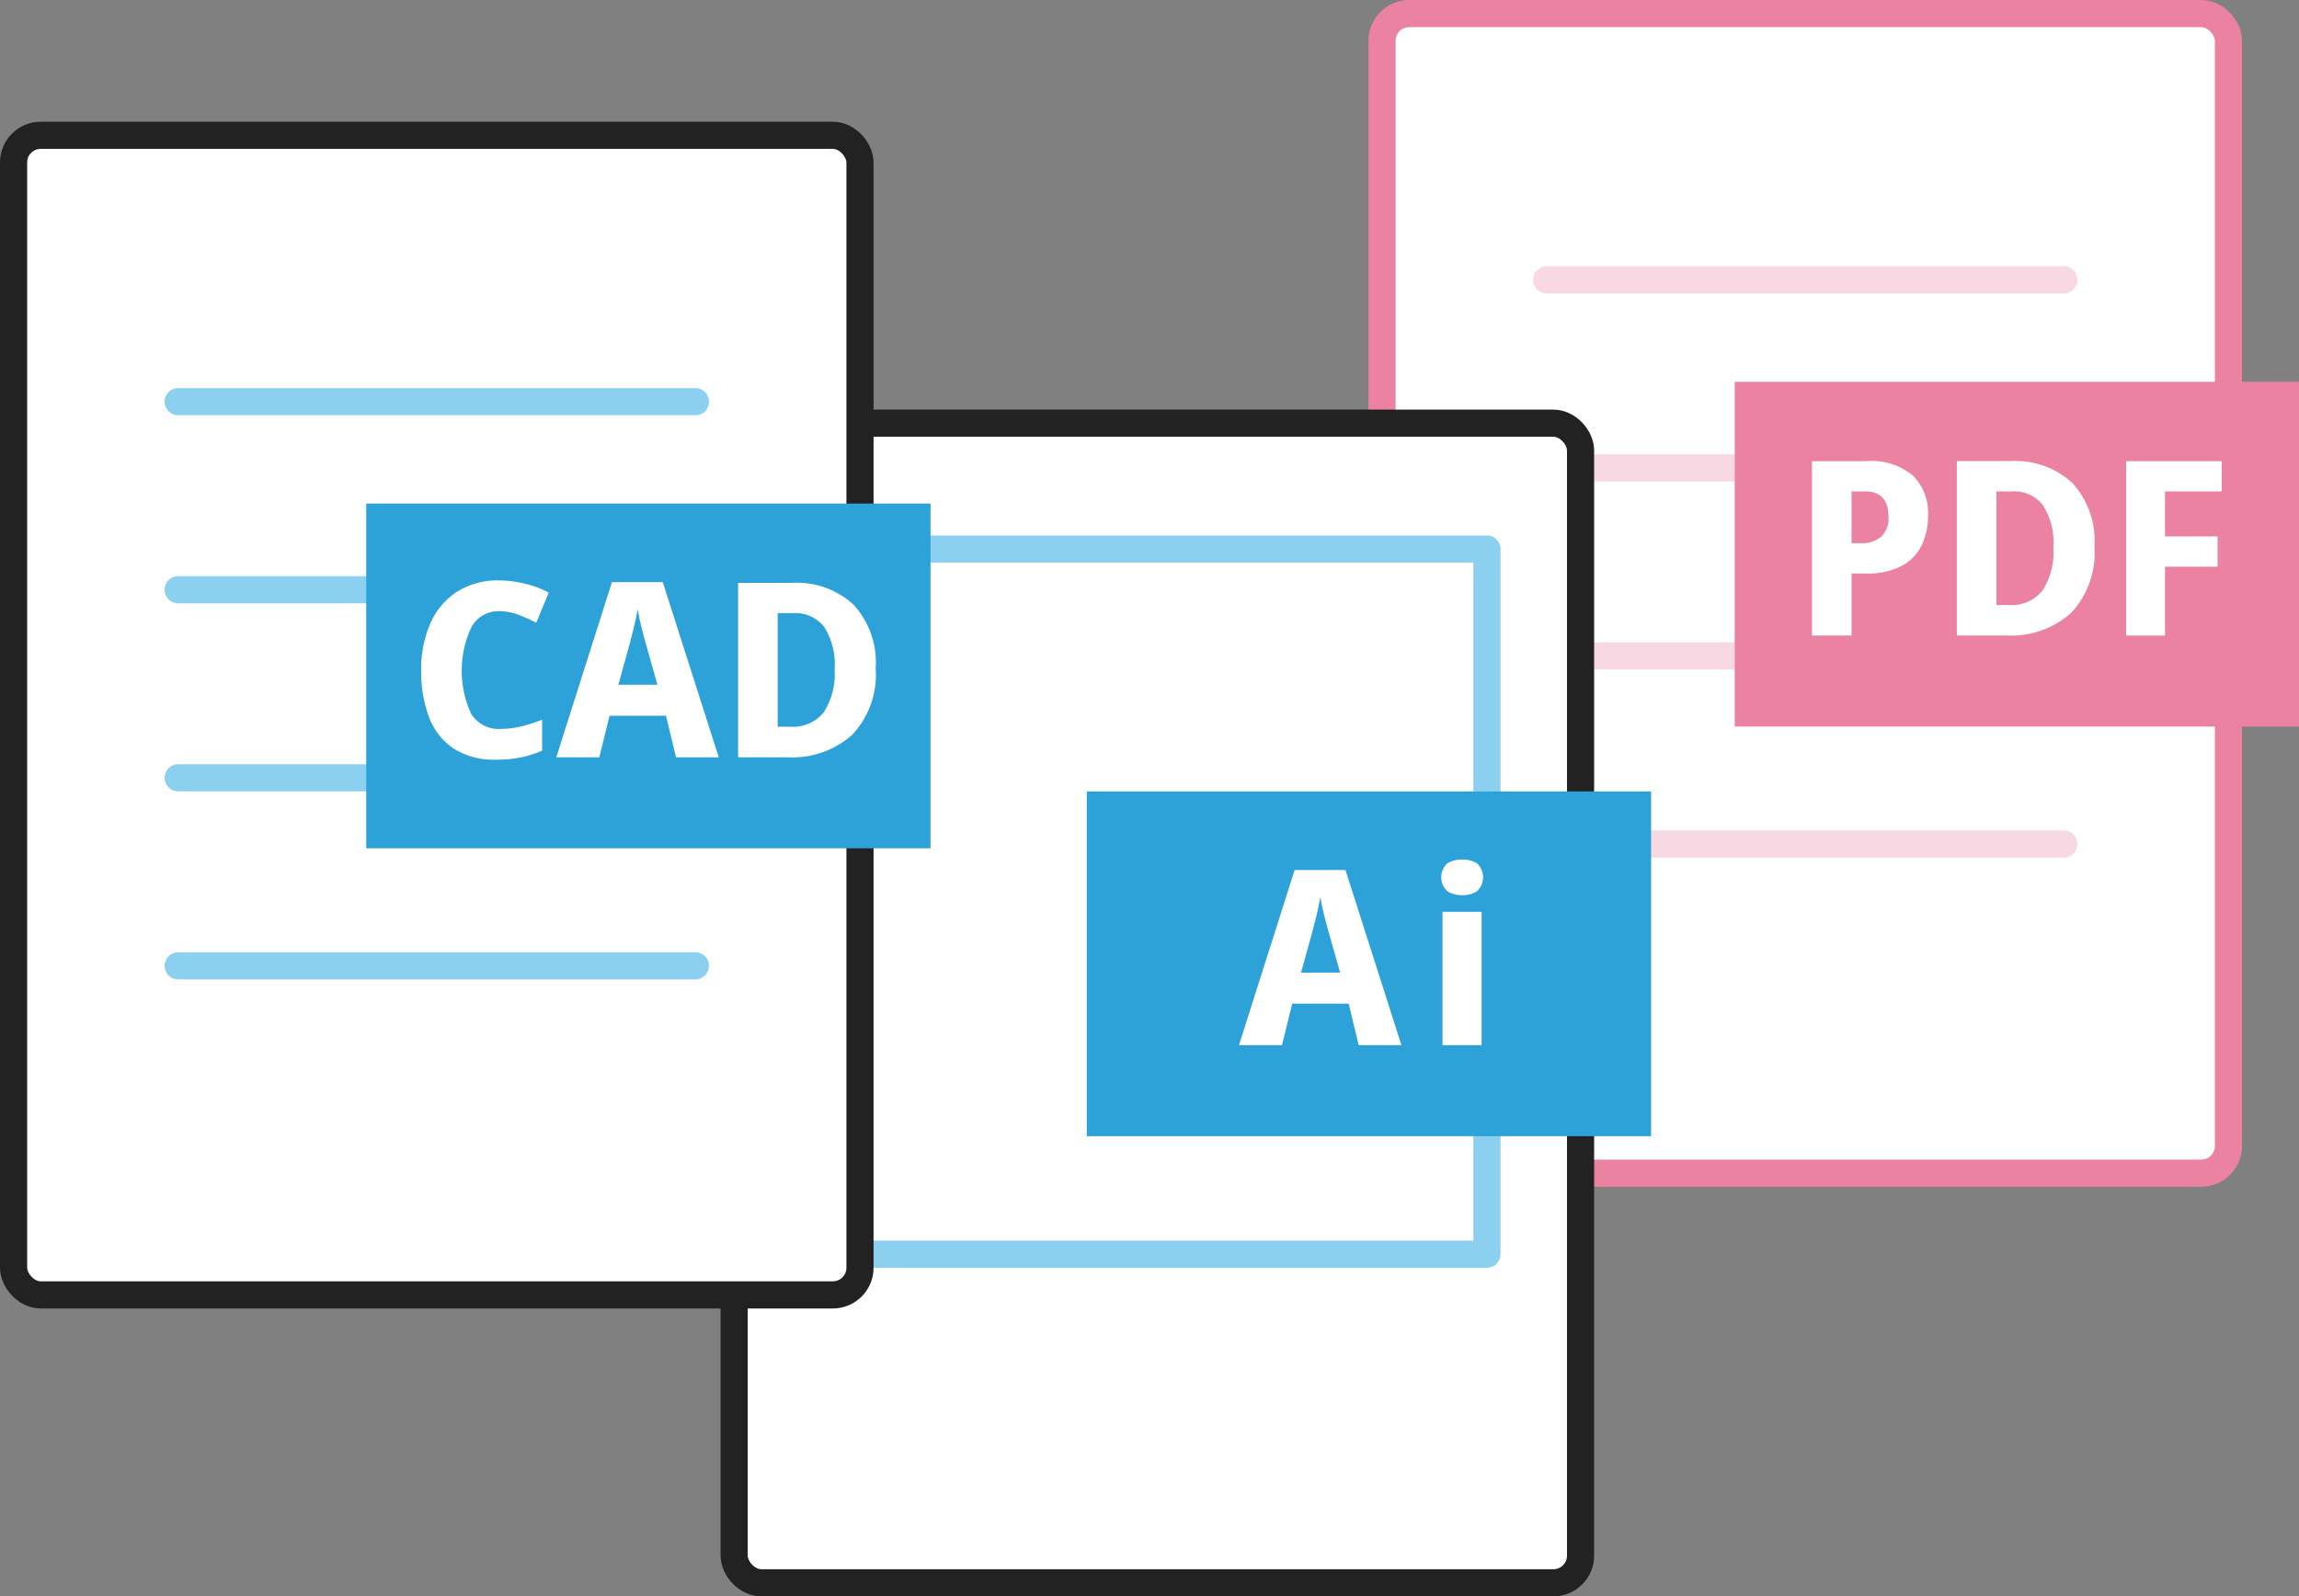 <svg xmlns="http://www.w3.org/2000/svg" width="169.345" height="117.62" viewBox="0 0 169.345 117.62">
  <rect x="0" y="0" width="169.345" height="117.62" fill="#808080" stroke="none"/>
  <g id="グループ_263" data-name="グループ 263" transform="translate(-1707.324 -1097.37)">
    <g id="グループ_214" data-name="グループ 214">
      <rect id="長方形_208" data-name="長方形 208" width="62.347" height="85.439" rx="2" transform="translate(1809.126 1098.37)" fill="#fff" stroke="#eb82a1" stroke-miterlimit="10" stroke-width="2"/>
      <g id="グループ_212" data-name="グループ 212">
        <line id="線_112" data-name="線 112" x2="38.101" transform="translate(1821.249 1131.844)" fill="none" stroke="#f8d8e2" stroke-linecap="round" stroke-miterlimit="10" stroke-width="2"/>
        <line id="線_113" data-name="線 113" x2="38.101" transform="translate(1821.249 1145.699)" fill="none" stroke="#f8d8e2" stroke-linecap="round" stroke-miterlimit="10" stroke-width="2"/>
        <line id="線_114" data-name="線 114" x2="38.101" transform="translate(1821.249 1117.989)" fill="none" stroke="#f8d8e2" stroke-linecap="round" stroke-miterlimit="10" stroke-width="2"/>
        <line id="線_115" data-name="線 115" x2="38.101" transform="translate(1821.249 1159.554)" fill="none" stroke="#f8d8e2" stroke-linecap="round" stroke-miterlimit="10" stroke-width="2"/>
      </g>
      <g id="グループ_213" data-name="グループ 213">
        <rect id="長方形_209" data-name="長方形 209" width="41.565" height="25.401" transform="translate(1835.104 1125.503)" fill="#eb82a1"/>
        <g id="グループ_257" data-name="グループ 257" style="isolation: isolate">
          <path id="パス_130" data-name="パス 130" d="M1844.808,1131.346a4.77,4.77,0,0,1,3.429,1.07,3.9,3.9,0,0,1,1.107,2.943,5.13,5.13,0,0,1-.432,2.106,3.411,3.411,0,0,1-1.44,1.566,5.42,5.42,0,0,1-2.754.594h-1.008v4.572h-2.916v-12.851Zm-.09,2.23h-1.008v3.817h.738a2.164,2.164,0,0,0,1.422-.459,1.817,1.817,0,0,0,.558-1.485Q1846.428,1133.577,1844.718,1133.576Z" fill="#fff"/>
          <path id="パス_131" data-name="パス 131" d="M1861.6,1137.645a6.448,6.448,0,0,1-1.737,4.9,6.608,6.608,0,0,1-4.743,1.648h-3.655v-12.851h3.979a6.181,6.181,0,0,1,4.517,1.6A6.284,6.284,0,0,1,1861.6,1137.645Zm-3.024.072a5.141,5.141,0,0,0-.775-3.133,2.681,2.681,0,0,0-2.267-1.008h-1.153v8.371h.9a2.918,2.918,0,0,0,2.493-1.062A5.228,5.228,0,0,0,1858.578,1137.717Z" fill="#fff"/>
          <path id="パス_132" data-name="パス 132" d="M1866.8,1144.2h-2.862v-12.851h7.038v2.23H1866.8v3.313h3.87v2.232h-3.87Z" fill="#fff"/>
        </g>
      </g>
    </g>
    <g id="グループ_216" data-name="グループ 216">
      <rect id="長方形_210" data-name="長方形 210" width="62.347" height="85.439" rx="2" transform="translate(1761.401 1128.551)" fill="#fff" stroke="#222" stroke-miterlimit="10" stroke-width="2"/>
      <rect id="長方形_211" data-name="長方形 211" width="48.367" height="51.956" transform="translate(1768.487 1137.823)" fill="none" stroke="#8cd0f0" stroke-linecap="round" stroke-linejoin="round" stroke-width="2"/>
      <g id="グループ_215" data-name="グループ 215">
        <rect id="長方形_212" data-name="長方形 212" width="41.565" height="25.401" transform="translate(1787.379 1155.684)" fill="#2ca2d8"/>
        <g id="グループ_258" data-name="グループ 258" style="isolation: isolate">
          <path id="パス_133" data-name="パス 133" d="M1807.406,1174.378l-.737-3.06h-4.158l-.756,3.06h-3.168l4.1-12.906h3.745l4.122,12.906Zm-1.367-5.346-.847-2.988q-.161-.558-.323-1.206c-.108-.432-.205-.888-.288-1.368q-.128.72-.288,1.377t-.307,1.2l-.828,2.988Z" fill="#fff"/>
          <path id="パス_134" data-name="パス 134" d="M1815.039,1160.7a2.012,2.012,0,0,1,1.08.279,1.407,1.407,0,0,1,0,2.061,1.963,1.963,0,0,1-1.08.288,2,2,0,0,1-1.1-.288,1.4,1.4,0,0,1,0-2.061A2.046,2.046,0,0,1,1815.039,1160.7Zm1.422,3.852v9.828h-2.88v-9.828Z" fill="#fff"/>
        </g>
      </g>
    </g>
    <g id="グループ_262" data-name="グループ 262">
      <g id="グループ_259" data-name="グループ 259">
        <rect id="長方形_213" data-name="長方形 213" width="62.347" height="85.439" rx="2" transform="translate(1708.324 1107.339)" fill="#fff" stroke="#222" stroke-miterlimit="10" stroke-width="2"/>
        <g id="グループ_217" data-name="グループ 217">
          <line id="線_116" data-name="線 116" x2="38.101" transform="translate(1720.447 1140.822)" fill="none" stroke="#8cd0f0" stroke-linecap="round" stroke-miterlimit="10" stroke-width="2"/>
          <line id="線_117" data-name="線 117" x2="38.101" transform="translate(1720.447 1154.677)" fill="none" stroke="#8cd0f0" stroke-linecap="round" stroke-miterlimit="10" stroke-width="2"/>
          <line id="線_118" data-name="線 118" x2="38.101" transform="translate(1720.447 1126.967)" fill="none" stroke="#8cd0f0" stroke-linecap="round" stroke-miterlimit="10" stroke-width="2"/>
          <line id="線_119" data-name="線 119" x2="38.101" transform="translate(1720.447 1168.532)" fill="none" stroke="#8cd0f0" stroke-linecap="round" stroke-miterlimit="10" stroke-width="2"/>
        </g>
      </g>
      <g id="グループ_261" data-name="グループ 261">
        <rect id="長方形_214" data-name="長方形 214" width="41.565" height="25.401" transform="translate(1734.302 1134.472)" fill="#2ca2d8"/>
        <g id="グループ_260" data-name="グループ 260" style="isolation: isolate">
          <path id="パス_135" data-name="パス 135" d="M1744.088,1142.4a2.265,2.265,0,0,0-2.034,1.17,7.558,7.558,0,0,0-.027,6.381,2.347,2.347,0,0,0,2.151,1.125,6.419,6.419,0,0,0,1.521-.18,11.4,11.4,0,0,0,1.557-.5v2.286a7.984,7.984,0,0,1-1.6.5,9,9,0,0,1-1.764.162,5.556,5.556,0,0,1-3.15-.819,4.8,4.8,0,0,1-1.809-2.3,9.419,9.419,0,0,1-.585-3.465,8.37,8.37,0,0,1,.666-3.438,5.311,5.311,0,0,1,1.953-2.34,5.594,5.594,0,0,1,3.141-.846,8.093,8.093,0,0,1,1.89.243,6.833,6.833,0,0,1,1.746.657l-.918,2.214a12.713,12.713,0,0,0-1.341-.594A3.96,3.96,0,0,0,1744.088,1142.4Z" fill="#fff"/>
          <path id="パス_136" data-name="パス 136" d="M1757.119,1153.166l-.737-3.06h-4.158l-.756,3.06H1748.3l4.1-12.906h3.744l4.123,12.906Zm-1.367-5.346-.847-2.988c-.107-.372-.216-.774-.323-1.206s-.205-.888-.288-1.368q-.127.72-.288,1.377c-.109.438-.21.837-.307,1.2l-.828,2.988Z" fill="#fff"/>
          <path id="パス_137" data-name="パス 137" d="M1771.826,1146.614a6.45,6.45,0,0,1-1.737,4.905,6.613,6.613,0,0,1-4.743,1.647h-3.655v-12.852h3.979a6.185,6.185,0,0,1,4.518,1.6A6.287,6.287,0,0,1,1771.826,1146.614Zm-3.024.072a5.137,5.137,0,0,0-.775-3.132,2.681,2.681,0,0,0-2.267-1.008h-1.153v8.37h.9a2.918,2.918,0,0,0,2.493-1.062A5.23,5.23,0,0,0,1768.8,1146.686Z" fill="#fff"/>
        </g>
      </g>
    </g>
  </g>
</svg>
